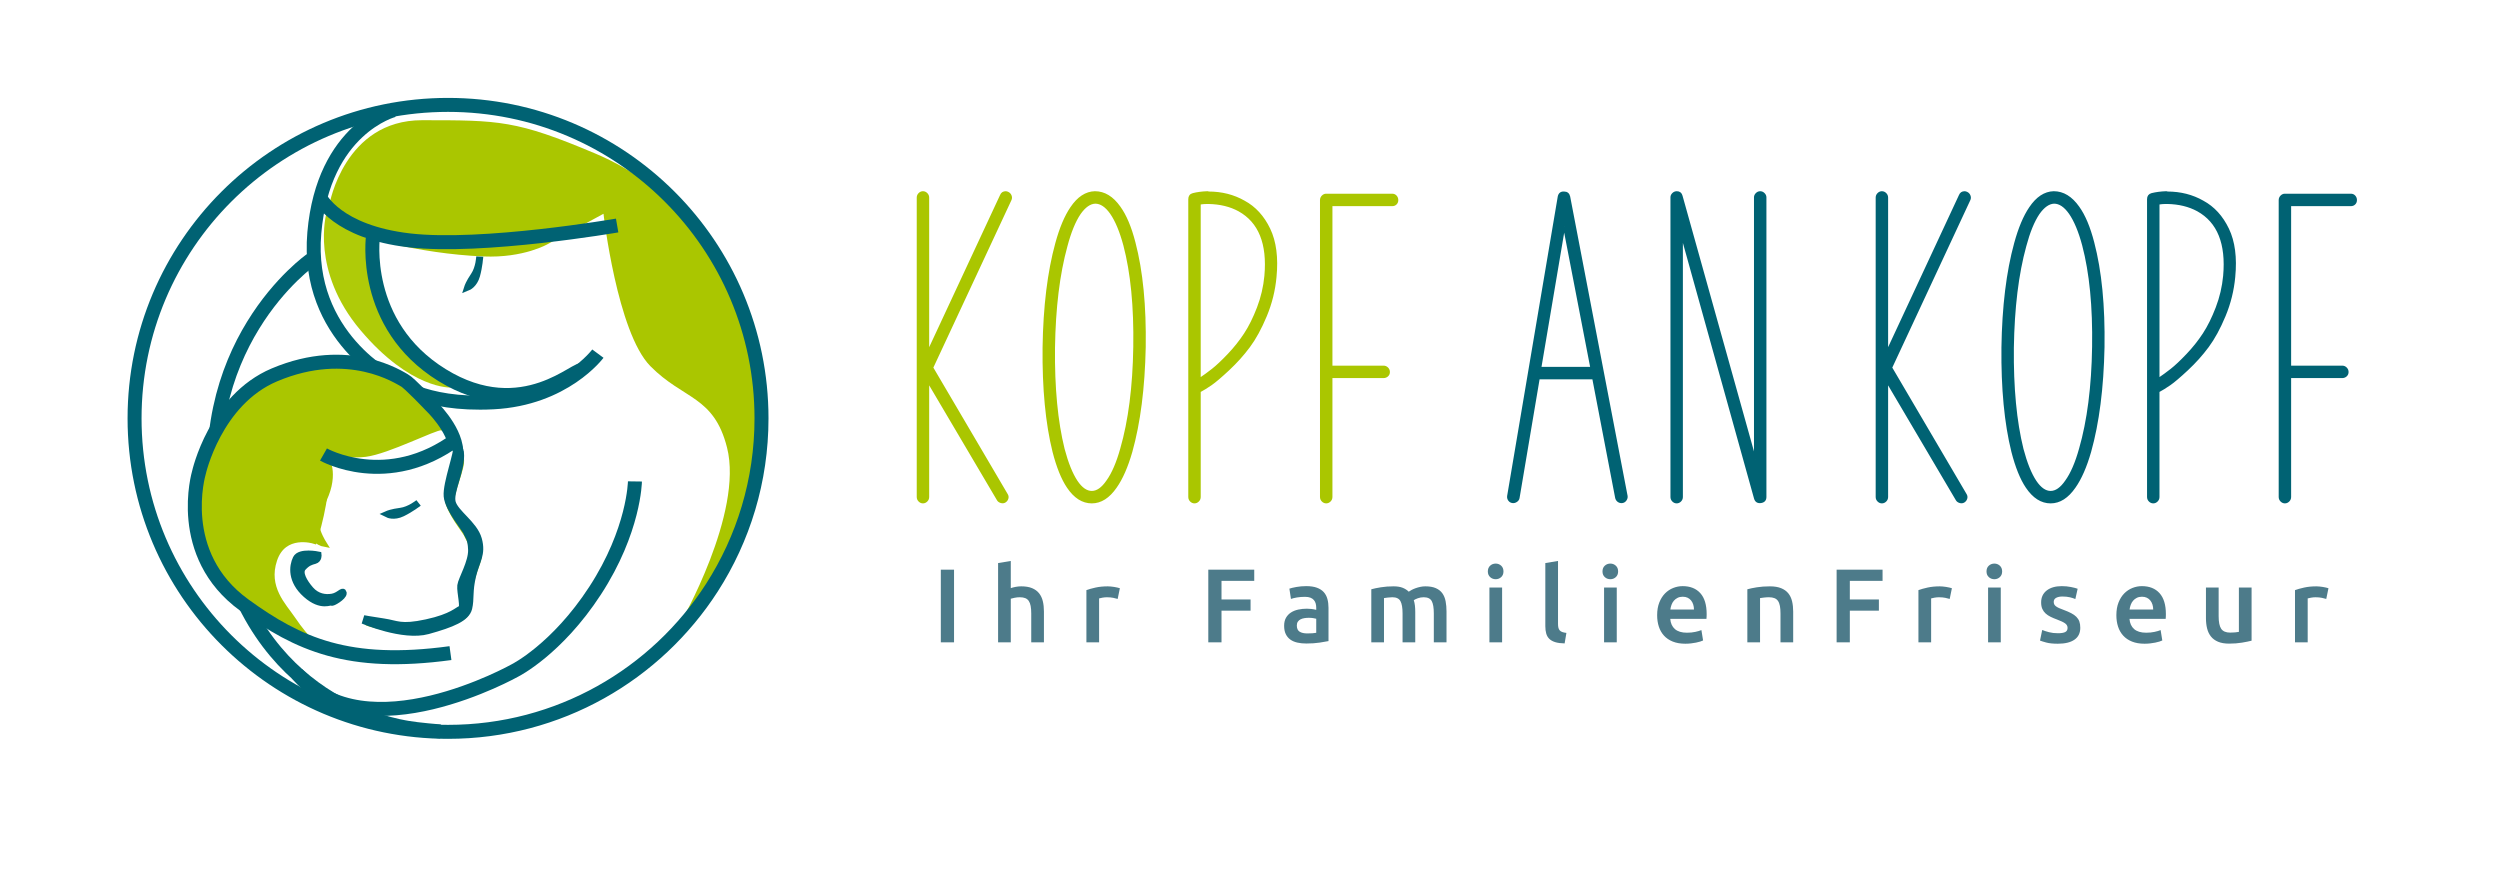 <svg width="286" height="102" viewBox="0 0 286 102" fill="none" xmlns="http://www.w3.org/2000/svg">
<rect width="286" height="102" fill="white"/>
<path d="M77.831 71.295C77.831 71.295 90.583 55.55 87.191 42.414C83.8 29.278 77.072 21.344 68.066 17.548C59.06 13.752 57.158 13.752 48.274 13.752C39.391 13.752 37.699 23.336 37.699 23.336C37.699 23.336 36.324 24.987 38.545 25.983C40.766 26.98 47.787 29.016 55.295 29.338C59.946 29.537 62.699 27.905 62.699 27.905L69.041 24.455C69.041 24.455 70.597 38.03 74.404 41.889C78.212 45.747 81.666 45.262 83.173 51.203C85.077 58.706 77.831 71.295 77.831 71.295Z" fill="#AAC600"/>
<path d="M45.05 12.601C45.05 12.601 36.992 14.664 35.959 26.631C34.926 38.598 45.05 43.55 45.05 43.55C45.05 43.55 48.253 46.439 56.414 46.026C64.575 45.613 68.398 40.455 68.398 40.455" stroke="#006273" stroke-width="1.6"/>
<path d="M33.989 77.078C41.756 86.353 58.931 76.689 58.931 76.689C58.931 76.689 63.702 74.297 68.077 67.575C72.562 60.685 72.636 55.075 72.636 55.075" stroke="#006273" stroke-width="1.6"/>
<path d="M51.255 83.723C63.93 83.723 75.07 77.147 81.448 67.22C85.035 61.636 87.116 54.992 87.116 47.862C87.116 28.056 71.061 12 51.255 12C31.449 12 15.394 28.056 15.394 47.862C15.394 67.667 31.45 83.723 51.255 83.723Z" stroke="#006273" stroke-width="1.6"/>
<path d="M37.331 24.455C37.331 24.455 35.494 30.976 41.244 37.78C46.994 44.585 51.59 44.337 51.59 44.337C51.59 44.337 45.144 40.159 43.465 35.506C41.785 30.853 42.619 27.469 42.619 27.469C42.619 27.469 41.085 26.98 40.239 26.2C39.393 25.42 37.331 24.455 37.331 24.455Z" fill="#AFCB08"/>
<path d="M36.628 22.588C36.628 22.588 38.501 26.53 46.827 27.498C55.154 28.466 70.602 25.798 70.602 25.798" stroke="#006273" stroke-width="1.6"/>
<path d="M42.673 26.999C42.673 26.999 41.24 37.145 50.576 42.913C59.913 48.681 66.256 41.573 66.665 42.398" stroke="#006273" stroke-width="1.6"/>
<path d="M53.514 32.844C53.514 32.844 54.226 32.559 54.517 31.516C54.808 30.472 54.884 29.357 54.884 29.357C54.884 29.357 54.825 30.662 54.245 31.516C53.666 32.37 53.514 32.844 53.514 32.844Z" fill="#006273"/>
<path d="M53.514 32.844C53.514 32.844 54.226 32.559 54.517 31.516C54.808 30.472 54.884 29.357 54.884 29.357C54.884 29.357 54.825 30.662 54.245 31.516C53.666 32.37 53.514 32.844 53.514 32.844Z" stroke="#006273" stroke-width="0.8"/>
<path d="M35.605 29.696C35.605 29.696 21.37 39.587 25.111 60.125C28.851 80.664 45.476 83.049 46.619 83.257C47.762 83.466 50.371 83.674 50.371 83.674" stroke="#006273" stroke-width="1.6"/>
<path d="M44.364 58.822C44.364 58.822 45.049 59.167 46.024 58.693C46.998 58.219 47.883 57.538 47.883 57.538C47.883 57.538 46.867 58.358 45.843 58.49C44.82 58.623 44.364 58.822 44.364 58.822Z" fill="#006273"/>
<path d="M44.364 58.822C44.364 58.822 45.049 59.167 46.024 58.693C46.998 58.219 47.883 57.538 47.883 57.538C47.883 57.538 46.867 58.358 45.843 58.49C44.82 58.623 44.364 58.822 44.364 58.822Z" stroke="#006273" stroke-width="0.8"/>
<path d="M42.029 71.193C42.029 71.193 46.094 72.648 48.889 71.873C51.683 71.098 53.152 70.888 53.406 69.833C53.661 68.777 53.537 68.009 53.959 66.237C54.382 64.464 55.101 63.773 54.631 62.081C54.162 60.389 51.995 59.152 51.641 57.872C51.286 56.591 52.97 53.459 52.686 52.434C52.402 51.41 51.12 47.446 47.125 44.877C43.129 42.308 37.893 41.711 36.563 41.848C35.234 41.985 30.802 41.43 27.942 45.256C25.081 49.083 28.607 47.163 27.784 47.483C26.961 47.803 23.061 49.406 22.807 55.727C22.554 62.047 24.897 66.751 26.11 67.838C27.324 68.924 35.181 73.094 35.181 73.094C35.181 73.094 34.312 72.163 33.377 70.765C32.442 69.367 30.238 67.244 31.343 63.996C32.449 60.748 35.907 61.821 35.907 61.821C35.907 61.821 37.58 56.528 37.053 54.366C36.283 51.207 39.373 52.188 41.795 51.889C44.322 51.577 49.733 48.793 50.437 48.856C52.641 49.052 52.074 50.627 52.263 51.31C52.559 52.378 51.154 55.887 51.256 57.07C51.38 58.506 53.389 60.88 53.484 61.221C53.578 61.563 54.014 61.809 54.052 63.27C54.089 64.73 52.898 66.679 52.814 67.364C52.73 68.048 53.268 69.988 52.845 70.106C52.42 70.223 51.83 71.055 48.82 71.706C45.808 72.357 45.389 71.833 43.868 71.61C42.346 71.387 42.029 71.193 42.029 71.193Z" fill="#AAC600"/>
<path d="M42.029 71.193C42.029 71.193 46.094 72.648 48.889 71.873C51.683 71.098 53.152 70.888 53.406 69.833C53.661 68.777 53.537 68.009 53.959 66.237C54.382 64.464 55.101 63.773 54.631 62.081C54.162 60.389 51.995 59.152 51.641 57.872C51.286 56.591 52.97 53.459 52.686 52.434C52.402 51.41 51.12 47.446 47.125 44.877C43.129 42.308 37.893 41.711 36.563 41.848C35.234 41.985 30.802 41.43 27.942 45.256C25.081 49.083 28.607 47.163 27.784 47.483C26.961 47.803 23.061 49.406 22.807 55.727C22.554 62.047 24.897 66.751 26.11 67.838C27.324 68.924 35.181 73.094 35.181 73.094C35.181 73.094 34.312 72.163 33.377 70.765C32.442 69.367 30.238 67.244 31.343 63.996C32.449 60.748 35.907 61.821 35.907 61.821C35.907 61.821 37.58 56.528 37.053 54.366C36.283 51.207 39.373 52.188 41.795 51.889C44.322 51.577 49.733 48.793 50.437 48.856C52.641 49.052 52.074 50.627 52.263 51.31C52.559 52.378 51.154 55.887 51.256 57.07C51.38 58.506 53.389 60.88 53.484 61.221C53.578 61.563 54.014 61.809 54.052 63.27C54.089 64.73 52.898 66.679 52.814 67.364C52.73 68.048 53.268 69.988 52.845 70.106C52.42 70.223 51.83 71.055 48.82 71.706C45.808 72.357 45.389 71.833 43.868 71.61C42.346 71.387 42.029 71.193 42.029 71.193Z" stroke="#AAC600" stroke-width="0.75"/>
<path d="M36.411 63.47C36.411 63.47 34.293 63.027 33.869 63.894C33.445 64.762 33.246 66.444 35.01 68.009C36.774 69.575 37.877 68.755 37.921 68.914C37.965 69.073 39.321 68.269 39.288 67.85C39.255 67.431 38.792 68.159 37.998 68.293C37.204 68.428 36.25 68.286 35.517 67.44C34.784 66.595 34.15 65.508 34.657 64.939C35.165 64.371 35.551 64.264 36.014 64.135C36.477 64.006 36.411 63.47 36.411 63.47Z" fill="#006273"/>
<path d="M36.411 63.47C36.411 63.47 34.293 63.027 33.869 63.894C33.445 64.762 33.246 66.444 35.01 68.009C36.774 69.575 37.877 68.755 37.921 68.914C37.965 69.073 39.321 68.269 39.288 67.85C39.255 67.431 38.792 68.159 37.998 68.293C37.204 68.428 36.25 68.286 35.517 67.44C34.784 66.595 34.15 65.508 34.657 64.939C35.165 64.371 35.551 64.264 36.014 64.135C36.477 64.006 36.411 63.47 36.411 63.47Z" stroke="#006273" stroke-width="0.75"/>
<path d="M36.589 51.178C36.589 51.178 37.382 52.726 37.043 54.058C36.705 55.389 36.482 56.335 35.876 57.653C35.27 58.97 35.303 60.548 35.833 61.289C36.362 62.031 36.961 62.147 36.961 62.147C36.961 62.147 36.233 60.983 36.138 60.055C36.043 59.128 36.735 57.878 37.263 56.527C37.791 55.177 37.778 54.005 37.587 53.32C37.397 52.634 36.589 51.178 36.589 51.178Z" fill="#AAC600"/>
<path d="M36.589 51.178C36.589 51.178 37.382 52.726 37.043 54.058C36.705 55.389 36.482 56.335 35.876 57.653C35.27 58.97 35.303 60.548 35.833 61.289C36.362 62.031 36.961 62.147 36.961 62.147C36.961 62.147 36.233 60.983 36.138 60.055C36.043 59.128 36.735 57.878 37.263 56.527C37.791 55.177 37.778 54.005 37.587 53.32C37.397 52.634 36.589 51.178 36.589 51.178Z" stroke="#AAC600" stroke-width="0.75"/>
<path d="M51.533 74.716C39.857 76.311 34.112 73.689 27.951 69.224C19.975 63.443 22.75 54.093 22.75 54.093C22.75 54.093 24.591 45.762 31.395 42.886C39.94 39.273 45.755 43.257 46.275 43.518C46.795 43.779 49.232 46.347 49.232 46.347C49.232 46.347 52.018 48.956 52.188 51.508" stroke="#006273" stroke-width="1.6"/>
<path d="M52.347 50.996C52.535 51.679 51.131 55.32 51.256 56.756C51.38 58.192 53.388 60.518 53.483 60.859C53.577 61.201 54.013 61.448 54.051 62.908C54.089 64.368 52.896 66.317 52.813 67.002C52.729 67.686 53.267 69.626 52.844 69.744C52.42 69.861 51.829 70.693 48.819 71.344C45.807 71.996 45.388 71.471 43.867 71.248C42.346 71.025 41.574 70.872 41.574 70.872C41.574 70.872 46.129 72.826 48.923 72.051C51.718 71.276 53.267 70.612 53.521 69.556C53.775 68.5 53.537 67.647 53.959 65.875C54.383 64.103 55.101 63.412 54.632 61.72C54.162 60.028 51.995 58.79 51.641 57.51C51.285 56.23 52.785 53.74 52.575 51.748C52.322 50.836 52.291 50.727 51.951 50.33" fill="#006273"/>
<path d="M52.347 50.996C52.535 51.679 51.131 55.32 51.256 56.756C51.38 58.192 53.388 60.518 53.483 60.859C53.577 61.201 54.013 61.448 54.051 62.908C54.089 64.368 52.896 66.317 52.813 67.002C52.729 67.686 53.267 69.626 52.844 69.744C52.42 69.861 51.829 70.693 48.819 71.344C45.807 71.996 45.388 71.471 43.867 71.248C42.346 71.025 41.574 70.872 41.574 70.872C41.574 70.872 46.129 72.826 48.923 72.051C51.718 71.276 53.267 70.612 53.521 69.556C53.775 68.5 53.537 67.647 53.959 65.875C54.383 64.103 55.101 63.412 54.632 61.72C54.162 60.028 51.995 58.79 51.641 57.51C51.285 56.23 52.785 53.74 52.575 51.748C52.322 50.836 52.291 50.727 51.951 50.33" stroke="#006273"/>
<path d="M37.006 51.996C37.006 51.996 44.319 56.146 52.298 50.214" stroke="#006273" stroke-width="1.6"/>
<path d="M266.376 67.294C266.304 67.27 266.208 67.244 266.088 67.216C265.968 67.188 265.844 67.164 265.716 67.144C265.588 67.124 265.46 67.108 265.332 67.096C265.203 67.084 265.092 67.078 264.995 67.078C264.483 67.078 264.017 67.124 263.598 67.216C263.179 67.308 262.827 67.407 262.548 67.51V73.486H264V68.459C264.071 68.435 264.197 68.407 264.378 68.375C264.558 68.344 264.728 68.327 264.888 68.327C265.168 68.327 265.414 68.349 265.626 68.393C265.838 68.437 266.004 68.479 266.124 68.519L266.376 67.294ZM257.58 67.21H256.129V72.286C256.032 72.309 255.887 72.33 255.691 72.346C255.495 72.363 255.309 72.37 255.133 72.37C254.645 72.37 254.303 72.225 254.107 71.937C253.911 71.649 253.813 71.169 253.813 70.498V67.21H252.361V70.726C252.361 71.15 252.405 71.541 252.493 71.896C252.581 72.252 252.727 72.558 252.931 72.814C253.135 73.072 253.407 73.27 253.746 73.415C254.087 73.559 254.509 73.631 255.013 73.631C255.549 73.631 256.04 73.593 256.489 73.517C256.938 73.441 257.302 73.368 257.581 73.295V67.21H257.58ZM243.624 69.73C243.647 69.546 243.691 69.366 243.756 69.19C243.819 69.015 243.909 68.859 244.026 68.722C244.142 68.586 244.284 68.476 244.452 68.392C244.62 68.308 244.816 68.266 245.04 68.266C245.257 68.266 245.442 68.304 245.599 68.38C245.756 68.456 245.887 68.56 245.995 68.692C246.103 68.824 246.185 68.98 246.241 69.16C246.298 69.34 246.325 69.53 246.325 69.73H243.624ZM242.304 71.68C242.432 72.076 242.628 72.42 242.892 72.712C243.156 73.004 243.492 73.232 243.9 73.396C244.308 73.56 244.788 73.642 245.34 73.642C245.556 73.642 245.768 73.63 245.976 73.606C246.184 73.583 246.378 73.552 246.558 73.516C246.738 73.48 246.898 73.44 247.037 73.396C247.178 73.352 247.287 73.31 247.367 73.27L247.176 72.082C247.008 72.154 246.778 72.222 246.486 72.286C246.194 72.35 245.872 72.382 245.52 72.382C244.92 72.382 244.462 72.244 244.146 71.968C243.83 71.692 243.652 71.302 243.612 70.798H247.753C247.761 70.718 247.767 70.628 247.771 70.528C247.775 70.428 247.777 70.338 247.777 70.258C247.777 69.195 247.535 68.394 247.051 67.858C246.567 67.322 245.893 67.054 245.029 67.054C244.661 67.054 244.301 67.124 243.949 67.264C243.597 67.404 243.285 67.612 243.013 67.888C242.741 68.164 242.523 68.511 242.359 68.926C242.195 69.342 242.113 69.826 242.113 70.378C242.112 70.851 242.176 71.284 242.304 71.68ZM234.402 72.322C234.102 72.243 233.844 72.158 233.629 72.069L233.377 73.282C233.513 73.338 233.749 73.412 234.085 73.504C234.421 73.596 234.864 73.642 235.417 73.642C236.24 73.642 236.875 73.489 237.318 73.18C237.762 72.873 237.984 72.418 237.984 71.818C237.984 71.539 237.948 71.298 237.877 71.098C237.805 70.898 237.69 70.72 237.534 70.564C237.379 70.408 237.18 70.269 236.94 70.144C236.7 70.02 236.408 69.894 236.064 69.766C235.856 69.694 235.68 69.624 235.536 69.556C235.392 69.489 235.276 69.42 235.188 69.352C235.1 69.284 235.038 69.21 235.002 69.13C234.966 69.05 234.947 68.958 234.947 68.854C234.947 68.646 235.039 68.493 235.223 68.392C235.407 68.292 235.647 68.242 235.943 68.242C236.271 68.242 236.559 68.272 236.807 68.332C237.055 68.392 237.259 68.458 237.419 68.53L237.683 67.354C237.515 67.29 237.263 67.224 236.927 67.156C236.591 67.088 236.239 67.054 235.87 67.054C235.142 67.054 234.566 67.221 234.142 67.552C233.718 67.884 233.506 68.338 233.506 68.914C233.506 69.21 233.552 69.46 233.644 69.664C233.736 69.868 233.862 70.042 234.022 70.186C234.182 70.33 234.373 70.456 234.592 70.564C234.811 70.672 235.054 70.773 235.318 70.87C235.751 71.03 236.06 71.178 236.249 71.313C236.437 71.45 236.53 71.622 236.53 71.83C236.53 72.054 236.442 72.213 236.266 72.304C236.09 72.396 235.81 72.442 235.426 72.442C235.042 72.442 234.702 72.401 234.402 72.322ZM228.781 64.714C228.605 64.554 228.397 64.474 228.157 64.474C227.909 64.474 227.696 64.554 227.521 64.714C227.344 64.874 227.257 65.094 227.257 65.374C227.257 65.646 227.344 65.862 227.521 66.022C227.696 66.183 227.909 66.262 228.157 66.262C228.397 66.262 228.605 66.183 228.781 66.022C228.956 65.862 229.046 65.646 229.046 65.374C229.045 65.094 228.956 64.874 228.781 64.714ZM228.889 67.21H227.437V73.485H228.889V67.21ZM223.297 67.294C223.225 67.27 223.129 67.244 223.009 67.216C222.889 67.188 222.764 67.164 222.637 67.144C222.508 67.124 222.38 67.108 222.253 67.096C222.125 67.084 222.013 67.078 221.917 67.078C221.403 67.078 220.938 67.124 220.519 67.216C220.1 67.308 219.748 67.407 219.469 67.51V73.486H220.921V68.459C220.992 68.435 221.118 68.407 221.299 68.375C221.479 68.344 221.648 68.327 221.809 68.327C222.089 68.327 222.334 68.349 222.547 68.393C222.758 68.437 222.925 68.479 223.045 68.519L223.297 67.294ZM211.621 73.485V69.861H214.945V68.577H211.621V66.453H215.365V65.169H210.109V73.484H211.621V73.485ZM199.897 73.485H201.349V68.422C201.445 68.406 201.593 68.386 201.793 68.362C201.992 68.338 202.185 68.326 202.368 68.326C202.616 68.326 202.826 68.36 202.999 68.428C203.171 68.496 203.307 68.604 203.406 68.752C203.507 68.9 203.578 69.093 203.623 69.328C203.667 69.564 203.688 69.85 203.688 70.186V73.485H205.14V69.958C205.14 69.534 205.098 69.144 205.014 68.788C204.93 68.433 204.785 68.128 204.582 67.876C204.378 67.624 204.103 67.428 203.76 67.288C203.416 67.149 202.988 67.078 202.476 67.078C201.932 67.078 201.436 67.114 200.988 67.186C200.541 67.258 200.176 67.334 199.896 67.414V73.485H199.897ZM191.089 69.73C191.112 69.546 191.156 69.366 191.221 69.19C191.284 69.015 191.375 68.859 191.491 68.722C191.607 68.586 191.75 68.476 191.918 68.392C192.086 68.308 192.281 68.266 192.506 68.266C192.722 68.266 192.907 68.304 193.064 68.38C193.221 68.456 193.352 68.56 193.46 68.692C193.567 68.824 193.649 68.98 193.705 69.16C193.762 69.34 193.79 69.53 193.79 69.73H191.089ZM189.769 71.68C189.897 72.076 190.093 72.42 190.357 72.712C190.621 73.004 190.958 73.232 191.365 73.396C191.773 73.56 192.254 73.642 192.805 73.642C193.021 73.642 193.233 73.63 193.441 73.606C193.649 73.583 193.843 73.552 194.023 73.516C194.203 73.48 194.363 73.44 194.503 73.396C194.643 73.352 194.753 73.31 194.833 73.27L194.641 72.082C194.473 72.154 194.243 72.222 193.951 72.286C193.659 72.35 193.338 72.382 192.985 72.382C192.385 72.382 191.927 72.244 191.611 71.968C191.296 71.692 191.117 71.302 191.077 70.798H195.218C195.226 70.718 195.232 70.628 195.236 70.528C195.24 70.428 195.242 70.338 195.242 70.258C195.242 69.195 195.001 68.394 194.516 67.858C194.031 67.322 193.358 67.054 192.494 67.054C192.127 67.054 191.766 67.124 191.414 67.264C191.062 67.404 190.751 67.612 190.478 67.888C190.206 68.164 189.988 68.511 189.824 68.926C189.66 69.342 189.578 69.826 189.578 70.378C189.577 70.851 189.641 71.284 189.769 71.68ZM184.849 64.714C184.673 64.554 184.465 64.474 184.225 64.474C183.977 64.474 183.765 64.554 183.589 64.714C183.413 64.874 183.325 65.094 183.325 65.374C183.325 65.646 183.413 65.862 183.589 66.022C183.765 66.183 183.977 66.262 184.225 66.262C184.465 66.262 184.673 66.183 184.849 66.022C185.025 65.862 185.113 65.646 185.113 65.374C185.113 65.094 185.025 64.874 184.849 64.714ZM184.957 67.21H183.505V73.485H184.957V67.21ZM179.197 72.406C179.005 72.382 178.847 72.347 178.723 72.303C178.599 72.26 178.501 72.196 178.429 72.112C178.357 72.028 178.307 71.925 178.279 71.805C178.251 71.685 178.237 71.537 178.237 71.362V64.174L176.785 64.414V71.638C176.785 71.951 176.819 72.228 176.887 72.472C176.955 72.717 177.073 72.92 177.241 73.084C177.409 73.248 177.635 73.374 177.919 73.462C178.203 73.55 178.561 73.598 178.993 73.606L179.197 72.406ZM171.733 64.714C171.557 64.554 171.349 64.474 171.109 64.474C170.861 64.474 170.649 64.554 170.473 64.714C170.297 64.874 170.209 65.094 170.209 65.374C170.209 65.646 170.297 65.862 170.473 66.022C170.649 66.183 170.861 66.262 171.109 66.262C171.349 66.262 171.557 66.183 171.733 66.022C171.909 65.862 171.997 65.646 171.997 65.374C171.997 65.094 171.909 64.874 171.733 64.714ZM171.841 67.21H170.389V73.485H171.841V67.21ZM160.453 73.485H161.905V70.017C161.905 69.761 161.893 69.521 161.869 69.297C161.845 69.074 161.801 68.861 161.737 68.661C161.841 68.589 161.997 68.515 162.205 68.439C162.413 68.363 162.633 68.325 162.865 68.325C163.321 68.325 163.629 68.471 163.789 68.763C163.949 69.055 164.029 69.529 164.029 70.185V73.484H165.481V69.957C165.481 69.533 165.447 69.143 165.379 68.787C165.311 68.432 165.187 68.127 165.007 67.875C164.827 67.623 164.579 67.427 164.263 67.287C163.947 67.148 163.545 67.077 163.057 67.077C162.865 67.077 162.675 67.097 162.487 67.137C162.299 67.178 162.121 67.227 161.953 67.287C161.785 67.347 161.633 67.413 161.497 67.485C161.361 67.557 161.249 67.625 161.161 67.689C160.977 67.505 160.747 67.358 160.471 67.245C160.195 67.133 159.841 67.077 159.409 67.077C158.905 67.077 158.427 67.113 157.975 67.185C157.523 67.257 157.157 67.333 156.877 67.413V73.484H158.329V68.421C158.425 68.405 158.569 68.385 158.761 68.361C158.953 68.337 159.129 68.325 159.289 68.325C159.737 68.325 160.043 68.471 160.207 68.763C160.371 69.055 160.453 69.529 160.453 70.185V73.485V73.485ZM148.309 67.15C147.957 67.214 147.689 67.278 147.505 67.342L147.685 68.518C147.861 68.454 148.089 68.398 148.369 68.35C148.649 68.302 148.957 68.278 149.293 68.278C149.541 68.278 149.747 68.31 149.911 68.374C150.075 68.438 150.207 68.528 150.307 68.644C150.407 68.76 150.477 68.894 150.517 69.046C150.557 69.198 150.577 69.358 150.577 69.526V69.766C150.377 69.718 150.189 69.684 150.013 69.664C149.837 69.644 149.669 69.634 149.509 69.634C149.165 69.634 148.835 69.668 148.519 69.736C148.203 69.804 147.925 69.916 147.685 70.072C147.445 70.228 147.255 70.43 147.115 70.678C146.975 70.926 146.905 71.23 146.905 71.59C146.905 71.967 146.967 72.282 147.091 72.538C147.215 72.795 147.387 73.002 147.607 73.162C147.827 73.322 148.093 73.437 148.405 73.51C148.717 73.583 149.061 73.618 149.437 73.618C150.005 73.618 150.515 73.584 150.967 73.515C151.419 73.448 151.757 73.389 151.981 73.341V69.537C151.981 69.169 151.939 68.831 151.855 68.523C151.771 68.216 151.631 67.953 151.435 67.737C151.239 67.521 150.977 67.353 150.649 67.233C150.321 67.113 149.917 67.053 149.437 67.053C149.037 67.054 148.661 67.086 148.309 67.15ZM148.681 72.268C148.465 72.136 148.357 71.898 148.357 71.554C148.357 71.378 148.397 71.232 148.477 71.116C148.557 71 148.663 70.911 148.795 70.845C148.927 70.782 149.075 70.737 149.239 70.713C149.403 70.689 149.565 70.677 149.725 70.677C149.909 70.677 150.077 70.689 150.229 70.713C150.381 70.737 150.497 70.761 150.577 70.785V72.392C150.345 72.44 150.005 72.464 149.557 72.464C149.189 72.466 148.897 72.399 148.681 72.268ZM139.741 73.485V69.861H143.065V68.577H139.741V66.453H143.485V65.169H138.229V73.484H139.741V73.485ZM128.113 67.294C128.041 67.27 127.945 67.244 127.825 67.216C127.705 67.188 127.581 67.164 127.453 67.144C127.325 67.124 127.197 67.108 127.069 67.096C126.941 67.084 126.829 67.078 126.733 67.078C126.221 67.078 125.755 67.124 125.335 67.216C124.915 67.308 124.565 67.407 124.285 67.51V73.486H125.737V68.459C125.809 68.435 125.935 68.407 126.115 68.375C126.295 68.344 126.465 68.327 126.625 68.327C126.905 68.327 127.151 68.349 127.363 68.393C127.575 68.437 127.741 68.479 127.861 68.519L128.113 67.294ZM115.634 73.485V68.493C115.73 68.462 115.878 68.425 116.078 68.385C116.277 68.345 116.474 68.325 116.666 68.325C116.913 68.325 117.122 68.359 117.29 68.427C117.458 68.495 117.591 68.603 117.692 68.751C117.792 68.899 117.864 69.092 117.908 69.327C117.951 69.563 117.974 69.849 117.974 70.185V73.484H119.426V69.957C119.426 69.525 119.384 69.134 119.3 68.781C119.216 68.429 119.073 68.127 118.874 67.875C118.674 67.623 118.407 67.427 118.076 67.287C117.744 67.148 117.326 67.077 116.822 67.077C116.613 67.077 116.403 67.097 116.192 67.137C115.98 67.178 115.794 67.225 115.634 67.281V64.173L114.182 64.413V73.484H115.634V73.485ZM107.63 73.485H109.142V65.17H107.63V73.485Z" fill="#4D7B8A"/>
<path d="M260.986 22.462C260.868 22.581 260.808 22.724 260.808 22.889V56.857C260.808 57.023 260.868 57.165 260.986 57.284C261.104 57.402 261.241 57.462 261.394 57.462C261.548 57.462 261.684 57.402 261.802 57.284C261.921 57.165 261.98 57.023 261.98 56.857V43.128H267.948C268.114 43.128 268.256 43.074 268.375 42.968C268.493 42.861 268.552 42.725 268.552 42.558C268.552 42.393 268.493 42.251 268.375 42.132C268.256 42.013 268.114 41.954 267.948 41.954H261.98V23.458H268.943C269.108 23.458 269.245 23.405 269.35 23.298C269.457 23.192 269.51 23.055 269.51 22.889C269.51 22.724 269.457 22.581 269.35 22.462C269.245 22.344 269.108 22.285 268.943 22.285H261.377C261.235 22.285 261.104 22.344 260.986 22.462ZM247.915 23.209C249.265 23.233 250.436 23.518 251.432 24.063C253.777 25.367 254.783 27.869 254.452 31.568C254.333 32.825 254.049 34.04 253.598 35.214C253.148 36.387 252.652 37.389 252.107 38.219C251.562 39.049 250.934 39.838 250.224 40.584C249.514 41.331 248.911 41.9 248.412 42.292C247.915 42.683 247.418 43.045 246.921 43.377V23.281C247.205 23.233 247.489 23.209 247.773 23.209H247.915ZM246.174 22.213C245.89 22.285 245.747 22.475 245.747 22.783V56.857C245.747 57.023 245.806 57.165 245.925 57.284C246.043 57.402 246.179 57.462 246.334 57.462C246.487 57.462 246.623 57.402 246.742 57.284C246.86 57.165 246.92 57.023 246.92 56.857V44.764C247.322 44.55 247.754 44.284 248.216 43.963C248.678 43.643 249.347 43.074 250.223 42.256C251.099 41.438 251.88 40.567 252.568 39.642C253.255 38.717 253.893 37.543 254.486 36.121C255.078 34.698 255.445 33.216 255.588 31.675C255.801 29.469 255.564 27.65 254.877 26.215C254.19 24.78 253.231 23.731 252 23.067C250.792 22.38 249.443 22.036 247.951 22.036C247.903 22.012 247.855 22 247.808 22C247.193 22.024 246.647 22.095 246.174 22.213ZM236.797 24.383C237.388 25.237 237.899 26.458 238.324 28.047C239.153 31.201 239.532 35.077 239.461 39.677C239.39 44.254 238.892 48.143 237.969 51.344C237.519 52.956 236.987 54.189 236.37 55.043C235.802 55.873 235.21 56.288 234.594 56.288C233.978 56.288 233.399 55.884 232.854 55.079C232.286 54.225 231.789 52.992 231.363 51.379C230.582 48.226 230.214 44.361 230.261 39.784C230.332 35.208 230.805 31.331 231.682 28.153C232.109 26.541 232.618 25.296 233.209 24.419C233.777 23.613 234.369 23.198 234.985 23.174C235.624 23.174 236.228 23.577 236.797 24.383ZM232.25 23.778C231.587 24.751 231.018 26.103 230.545 27.833C229.645 31.106 229.16 35.077 229.089 39.749C229.042 44.444 229.42 48.416 230.225 51.664C230.675 53.418 231.22 54.77 231.86 55.719C232.641 56.88 233.552 57.462 234.594 57.462C235.613 57.462 236.525 56.88 237.329 55.719C238.016 54.746 238.608 53.395 239.104 51.664C240.029 48.368 240.538 44.385 240.632 39.713C240.703 34.995 240.312 31.011 239.46 27.762C239.009 26.008 238.441 24.656 237.755 23.707C236.949 22.569 236.014 22 234.949 22C233.931 22.024 233.032 22.617 232.25 23.778ZM224.223 22.356L215.875 40.282V22.605C215.875 22.439 215.816 22.297 215.698 22.178C215.579 22.059 215.443 22 215.289 22C215.135 22 214.999 22.059 214.881 22.178C214.762 22.297 214.703 22.439 214.703 22.605V56.857C214.703 57.023 214.762 57.165 214.881 57.284C214.999 57.402 215.135 57.462 215.289 57.462C215.443 57.462 215.579 57.402 215.698 57.284C215.816 57.165 215.875 57.023 215.875 56.857V43.626L223.867 57.177C223.937 57.295 224.056 57.378 224.222 57.426C224.387 57.473 224.535 57.455 224.666 57.373C224.795 57.289 224.884 57.171 224.932 57.017C224.979 56.862 224.955 56.715 224.862 56.572L216.337 42.061L225.288 22.854C225.359 22.711 225.365 22.564 225.306 22.409C225.247 22.255 225.146 22.142 225.004 22.071C224.909 22.024 224.826 22 224.755 22C224.496 22 224.318 22.119 224.223 22.356ZM191.403 22.178C191.284 22.297 191.225 22.427 191.225 22.569V56.857C191.225 57.023 191.284 57.165 191.403 57.284C191.52 57.402 191.657 57.462 191.811 57.462C191.964 57.462 192.1 57.402 192.219 57.284C192.337 57.165 192.397 57.023 192.397 56.857V26.873L200.781 56.999C200.875 57.331 201.094 57.473 201.437 57.426C201.781 57.378 201.953 57.189 201.953 56.857V22.569C201.953 22.427 201.892 22.297 201.775 22.178C201.656 22.059 201.519 22 201.367 22C201.212 22 201.076 22.059 200.958 22.178C200.839 22.297 200.781 22.427 200.781 22.569V52.553L192.362 22.427C192.291 22.142 192.114 22 191.829 22C191.664 22 191.52 22.059 191.403 22.178ZM182.061 42.096H176.2L178.935 25.913L182.061 42.096ZM178.331 22.498L172.541 56.75C172.518 56.916 172.553 57.064 172.648 57.195C172.742 57.325 172.866 57.402 173.021 57.426C173.174 57.449 173.323 57.414 173.465 57.319C173.607 57.224 173.689 57.106 173.713 56.964L176.022 43.27H182.274L184.902 56.964C184.949 57.129 185.038 57.254 185.169 57.337C185.298 57.42 185.441 57.449 185.595 57.426C185.749 57.402 185.873 57.319 185.968 57.177C186.062 57.035 186.098 56.892 186.074 56.75L179.503 22.498C179.432 22.19 179.242 22.036 178.935 22.036C178.603 22.012 178.402 22.166 178.331 22.498Z" fill="#006273"/>
<path d="M260.986 22.462C260.868 22.581 260.808 22.724 260.808 22.889V56.857C260.808 57.023 260.868 57.165 260.986 57.284C261.104 57.402 261.241 57.462 261.394 57.462C261.548 57.462 261.684 57.402 261.802 57.284C261.921 57.165 261.98 57.023 261.98 56.857V43.128H267.948C268.114 43.128 268.256 43.074 268.375 42.968C268.493 42.861 268.552 42.725 268.552 42.558C268.552 42.393 268.493 42.251 268.375 42.132C268.256 42.013 268.114 41.954 267.948 41.954H261.98V23.458H268.943C269.108 23.458 269.245 23.405 269.35 23.298C269.457 23.192 269.51 23.055 269.51 22.889C269.51 22.724 269.457 22.581 269.35 22.462C269.245 22.344 269.108 22.285 268.943 22.285H261.377C261.235 22.285 261.104 22.344 260.986 22.462ZM247.915 23.209C249.265 23.233 250.436 23.518 251.432 24.063C253.777 25.367 254.783 27.869 254.452 31.568C254.333 32.825 254.049 34.04 253.598 35.214C253.148 36.387 252.652 37.389 252.107 38.219C251.562 39.049 250.934 39.838 250.224 40.584C249.514 41.331 248.911 41.9 248.412 42.292C247.915 42.683 247.418 43.045 246.921 43.377V23.281C247.205 23.233 247.489 23.209 247.773 23.209H247.915ZM246.174 22.213C245.89 22.285 245.747 22.475 245.747 22.783V56.857C245.747 57.023 245.806 57.165 245.925 57.284C246.043 57.402 246.179 57.462 246.334 57.462C246.487 57.462 246.623 57.402 246.742 57.284C246.86 57.165 246.92 57.023 246.92 56.857V44.764C247.322 44.55 247.754 44.284 248.216 43.963C248.678 43.643 249.347 43.074 250.223 42.256C251.099 41.438 251.88 40.567 252.568 39.642C253.255 38.717 253.893 37.543 254.486 36.121C255.078 34.698 255.445 33.216 255.588 31.675C255.801 29.469 255.564 27.65 254.877 26.215C254.19 24.78 253.231 23.731 252 23.067C250.792 22.38 249.443 22.036 247.951 22.036C247.903 22.012 247.855 22 247.808 22C247.193 22.024 246.647 22.095 246.174 22.213ZM236.797 24.383C237.388 25.237 237.899 26.458 238.324 28.047C239.153 31.201 239.532 35.077 239.461 39.677C239.39 44.254 238.892 48.143 237.969 51.344C237.519 52.956 236.987 54.189 236.37 55.043C235.802 55.873 235.21 56.288 234.594 56.288C233.978 56.288 233.399 55.884 232.854 55.079C232.286 54.225 231.789 52.992 231.363 51.379C230.582 48.226 230.214 44.361 230.261 39.784C230.332 35.208 230.805 31.331 231.682 28.153C232.109 26.541 232.618 25.296 233.209 24.419C233.777 23.613 234.369 23.198 234.985 23.174C235.624 23.174 236.228 23.577 236.797 24.383ZM232.25 23.778C231.587 24.751 231.018 26.103 230.545 27.833C229.645 31.106 229.16 35.077 229.089 39.749C229.042 44.444 229.42 48.416 230.225 51.664C230.675 53.418 231.22 54.77 231.86 55.719C232.641 56.88 233.552 57.462 234.594 57.462C235.613 57.462 236.525 56.88 237.329 55.719C238.016 54.746 238.608 53.395 239.104 51.664C240.029 48.368 240.538 44.385 240.632 39.713C240.703 34.995 240.312 31.011 239.46 27.762C239.009 26.008 238.441 24.656 237.755 23.707C236.949 22.569 236.014 22 234.949 22C233.931 22.024 233.032 22.617 232.25 23.778ZM224.223 22.356L215.875 40.282V22.605C215.875 22.439 215.816 22.297 215.698 22.178C215.579 22.059 215.443 22 215.289 22C215.135 22 214.999 22.059 214.881 22.178C214.762 22.297 214.703 22.439 214.703 22.605V56.857C214.703 57.023 214.762 57.165 214.881 57.284C214.999 57.402 215.135 57.462 215.289 57.462C215.443 57.462 215.579 57.402 215.698 57.284C215.816 57.165 215.875 57.023 215.875 56.857V43.626L223.867 57.177C223.937 57.295 224.056 57.378 224.222 57.426C224.387 57.473 224.535 57.455 224.666 57.373C224.795 57.289 224.884 57.171 224.932 57.017C224.979 56.862 224.955 56.715 224.862 56.572L216.337 42.061L225.288 22.854C225.359 22.711 225.365 22.564 225.306 22.409C225.247 22.255 225.146 22.142 225.004 22.071C224.909 22.024 224.826 22 224.755 22C224.496 22 224.318 22.119 224.223 22.356ZM191.403 22.178C191.284 22.297 191.225 22.427 191.225 22.569V56.857C191.225 57.023 191.284 57.165 191.403 57.284C191.52 57.402 191.657 57.462 191.811 57.462C191.964 57.462 192.1 57.402 192.219 57.284C192.337 57.165 192.397 57.023 192.397 56.857V26.873L200.781 56.999C200.875 57.331 201.094 57.473 201.437 57.426C201.781 57.378 201.953 57.189 201.953 56.857V22.569C201.953 22.427 201.892 22.297 201.775 22.178C201.656 22.059 201.519 22 201.367 22C201.212 22 201.076 22.059 200.958 22.178C200.839 22.297 200.781 22.427 200.781 22.569V52.553L192.362 22.427C192.291 22.142 192.114 22 191.829 22C191.664 22 191.52 22.059 191.403 22.178ZM182.061 42.096H176.2L178.935 25.913L182.061 42.096ZM178.331 22.498L172.541 56.75C172.518 56.916 172.553 57.064 172.648 57.195C172.742 57.325 172.866 57.402 173.021 57.426C173.174 57.449 173.323 57.414 173.465 57.319C173.607 57.224 173.689 57.106 173.713 56.964L176.022 43.27H182.274L184.902 56.964C184.949 57.129 185.038 57.254 185.169 57.337C185.298 57.42 185.441 57.449 185.595 57.426C185.749 57.402 185.873 57.319 185.968 57.177C186.062 57.035 186.098 56.892 186.074 56.75L179.503 22.498C179.432 22.19 179.242 22.036 178.935 22.036C178.603 22.012 178.402 22.166 178.331 22.498Z" stroke="#006273" stroke-width="0.25"/>
<path d="M151.31 22.463C151.191 22.582 151.132 22.724 151.132 22.89V56.857C151.132 57.023 151.191 57.165 151.31 57.284C151.428 57.402 151.564 57.462 151.719 57.462C151.872 57.462 152.008 57.402 152.127 57.284C152.246 57.165 152.305 57.023 152.305 56.857V43.128H158.276C158.441 43.128 158.584 43.074 158.702 42.968C158.821 42.861 158.88 42.725 158.88 42.559C158.88 42.393 158.821 42.251 158.702 42.132C158.584 42.014 158.441 41.954 158.276 41.954H152.305V23.459H159.271C159.437 23.459 159.573 23.405 159.68 23.299C159.786 23.192 159.84 23.056 159.84 22.89C159.84 22.724 159.786 22.582 159.68 22.463C159.573 22.344 159.437 22.285 159.271 22.285H151.701C151.56 22.285 151.429 22.344 151.31 22.463ZM138.231 23.21C139.581 23.234 140.754 23.518 141.749 24.063C144.095 25.368 145.102 27.869 144.77 31.568C144.652 32.825 144.367 34.04 143.917 35.214C143.467 36.388 142.969 37.39 142.425 38.219C141.879 39.05 141.252 39.838 140.541 40.585C139.83 41.332 139.226 41.901 138.728 42.292C138.231 42.683 137.733 43.045 137.236 43.377V23.281C137.52 23.234 137.804 23.21 138.089 23.21H138.231ZM136.49 22.214C136.206 22.285 136.064 22.475 136.064 22.783V56.857C136.064 57.023 136.123 57.165 136.241 57.284C136.36 57.402 136.496 57.462 136.65 57.462C136.804 57.462 136.94 57.402 137.059 57.284C137.177 57.165 137.237 57.023 137.237 56.857V44.764C137.639 44.551 138.072 44.284 138.534 43.964C138.996 43.644 139.665 43.074 140.542 42.256C141.418 41.438 142.2 40.567 142.888 39.642C143.575 38.717 144.214 37.544 144.807 36.121C145.399 34.698 145.767 33.217 145.909 31.675C146.122 29.47 145.885 27.65 145.198 26.215C144.51 24.781 143.551 23.731 142.319 23.067C141.111 22.38 139.76 22.036 138.267 22.036C138.22 22.013 138.172 22 138.125 22C137.508 22.023 136.963 22.095 136.49 22.214ZM127.106 24.383C127.698 25.237 128.208 26.459 128.635 28.047C129.464 31.201 129.843 35.078 129.772 39.678C129.701 44.254 129.203 48.143 128.279 51.344C127.829 52.956 127.296 54.19 126.68 55.043C126.111 55.873 125.519 56.288 124.903 56.288C124.286 56.288 123.706 55.885 123.161 55.079C122.593 54.225 122.095 52.992 121.669 51.38C120.887 48.226 120.519 44.361 120.567 39.784C120.638 35.208 121.112 31.331 121.989 28.154C122.415 26.541 122.924 25.296 123.517 24.419C124.085 23.613 124.677 23.198 125.294 23.174C125.935 23.174 126.539 23.578 127.106 24.383ZM122.558 23.779C121.895 24.751 121.326 26.103 120.852 27.834C119.951 31.106 119.466 35.078 119.395 39.749C119.348 44.444 119.727 48.416 120.532 51.664C120.982 53.419 121.527 54.77 122.167 55.719C122.949 56.881 123.861 57.462 124.904 57.462C125.922 57.462 126.835 56.881 127.641 55.719C128.328 54.746 128.92 53.395 129.418 51.664C130.342 48.369 130.851 44.385 130.946 39.713C131.017 34.995 130.626 31.011 129.773 27.762C129.323 26.008 128.754 24.656 128.067 23.708C127.261 22.569 126.326 22 125.259 22C124.24 22.023 123.339 22.617 122.558 23.779ZM114.525 22.356L106.173 40.282V22.605C106.173 22.439 106.113 22.297 105.995 22.178C105.876 22.06 105.74 22 105.586 22C105.432 22 105.296 22.06 105.178 22.178C105.059 22.297 105 22.439 105 22.605V56.857C105 57.023 105.059 57.165 105.178 57.284C105.296 57.402 105.432 57.462 105.586 57.462C105.74 57.462 105.876 57.402 105.995 57.284C106.113 57.165 106.173 57.023 106.173 56.857V43.626L114.17 57.177C114.241 57.296 114.359 57.378 114.525 57.426C114.69 57.473 114.839 57.456 114.969 57.373C115.099 57.29 115.188 57.171 115.236 57.017C115.283 56.863 115.259 56.715 115.165 56.573L106.635 42.061L115.591 22.854C115.662 22.712 115.668 22.564 115.609 22.409C115.55 22.255 115.449 22.143 115.307 22.071C115.212 22.024 115.129 22 115.058 22C114.797 22 114.62 22.119 114.525 22.356Z" fill="#AAC600"/>
<path d="M151.31 22.463C151.191 22.582 151.132 22.724 151.132 22.89V56.857C151.132 57.023 151.191 57.165 151.31 57.284C151.428 57.402 151.564 57.462 151.719 57.462C151.872 57.462 152.008 57.402 152.127 57.284C152.246 57.165 152.305 57.023 152.305 56.857V43.128H158.276C158.441 43.128 158.584 43.074 158.702 42.968C158.821 42.861 158.88 42.725 158.88 42.559C158.88 42.393 158.821 42.251 158.702 42.132C158.584 42.014 158.441 41.954 158.276 41.954H152.305V23.459H159.271C159.437 23.459 159.573 23.405 159.68 23.299C159.786 23.192 159.84 23.056 159.84 22.89C159.84 22.724 159.786 22.582 159.68 22.463C159.573 22.344 159.437 22.285 159.271 22.285H151.701C151.56 22.285 151.429 22.344 151.31 22.463ZM138.231 23.21C139.581 23.234 140.754 23.518 141.749 24.063C144.095 25.368 145.102 27.869 144.77 31.568C144.652 32.825 144.367 34.04 143.917 35.214C143.467 36.388 142.969 37.39 142.425 38.219C141.879 39.05 141.252 39.838 140.541 40.585C139.83 41.332 139.226 41.901 138.728 42.292C138.231 42.683 137.733 43.045 137.236 43.377V23.281C137.52 23.234 137.804 23.21 138.089 23.21H138.231ZM136.49 22.214C136.206 22.285 136.064 22.475 136.064 22.783V56.857C136.064 57.023 136.123 57.165 136.241 57.284C136.36 57.402 136.496 57.462 136.65 57.462C136.804 57.462 136.94 57.402 137.059 57.284C137.177 57.165 137.237 57.023 137.237 56.857V44.764C137.639 44.551 138.072 44.284 138.534 43.964C138.996 43.644 139.665 43.074 140.542 42.256C141.418 41.438 142.2 40.567 142.888 39.642C143.575 38.717 144.214 37.544 144.807 36.121C145.399 34.698 145.767 33.217 145.909 31.675C146.122 29.47 145.885 27.65 145.198 26.215C144.51 24.781 143.551 23.731 142.319 23.067C141.111 22.38 139.76 22.036 138.267 22.036C138.22 22.013 138.172 22 138.125 22C137.508 22.023 136.963 22.095 136.49 22.214ZM127.106 24.383C127.698 25.237 128.208 26.459 128.635 28.047C129.464 31.201 129.843 35.078 129.772 39.678C129.701 44.254 129.203 48.143 128.279 51.344C127.829 52.956 127.296 54.19 126.68 55.043C126.111 55.873 125.519 56.288 124.903 56.288C124.286 56.288 123.706 55.885 123.161 55.079C122.593 54.225 122.095 52.992 121.669 51.38C120.887 48.226 120.519 44.361 120.567 39.784C120.638 35.208 121.112 31.331 121.989 28.154C122.415 26.541 122.924 25.296 123.517 24.419C124.085 23.613 124.677 23.198 125.294 23.174C125.935 23.174 126.539 23.578 127.106 24.383ZM122.558 23.779C121.895 24.751 121.326 26.103 120.852 27.834C119.951 31.106 119.466 35.078 119.395 39.749C119.348 44.444 119.727 48.416 120.532 51.664C120.982 53.419 121.527 54.77 122.167 55.719C122.949 56.881 123.861 57.462 124.904 57.462C125.922 57.462 126.835 56.881 127.641 55.719C128.328 54.746 128.92 53.395 129.418 51.664C130.342 48.369 130.851 44.385 130.946 39.713C131.017 34.995 130.626 31.011 129.773 27.762C129.323 26.008 128.754 24.656 128.067 23.708C127.261 22.569 126.326 22 125.259 22C124.24 22.023 123.339 22.617 122.558 23.779ZM114.525 22.356L106.173 40.282V22.605C106.173 22.439 106.113 22.297 105.995 22.178C105.876 22.06 105.74 22 105.586 22C105.432 22 105.296 22.06 105.178 22.178C105.059 22.297 105 22.439 105 22.605V56.857C105 57.023 105.059 57.165 105.178 57.284C105.296 57.402 105.432 57.462 105.586 57.462C105.74 57.462 105.876 57.402 105.995 57.284C106.113 57.165 106.173 57.023 106.173 56.857V43.626L114.17 57.177C114.241 57.296 114.359 57.378 114.525 57.426C114.69 57.473 114.839 57.456 114.969 57.373C115.099 57.29 115.188 57.171 115.236 57.017C115.283 56.863 115.259 56.715 115.165 56.573L106.635 42.061L115.591 22.854C115.662 22.712 115.668 22.564 115.609 22.409C115.55 22.255 115.449 22.143 115.307 22.071C115.212 22.024 115.129 22 115.058 22C114.797 22 114.62 22.119 114.525 22.356Z" stroke="#AAC600" stroke-width="0.25"/>
</svg>
